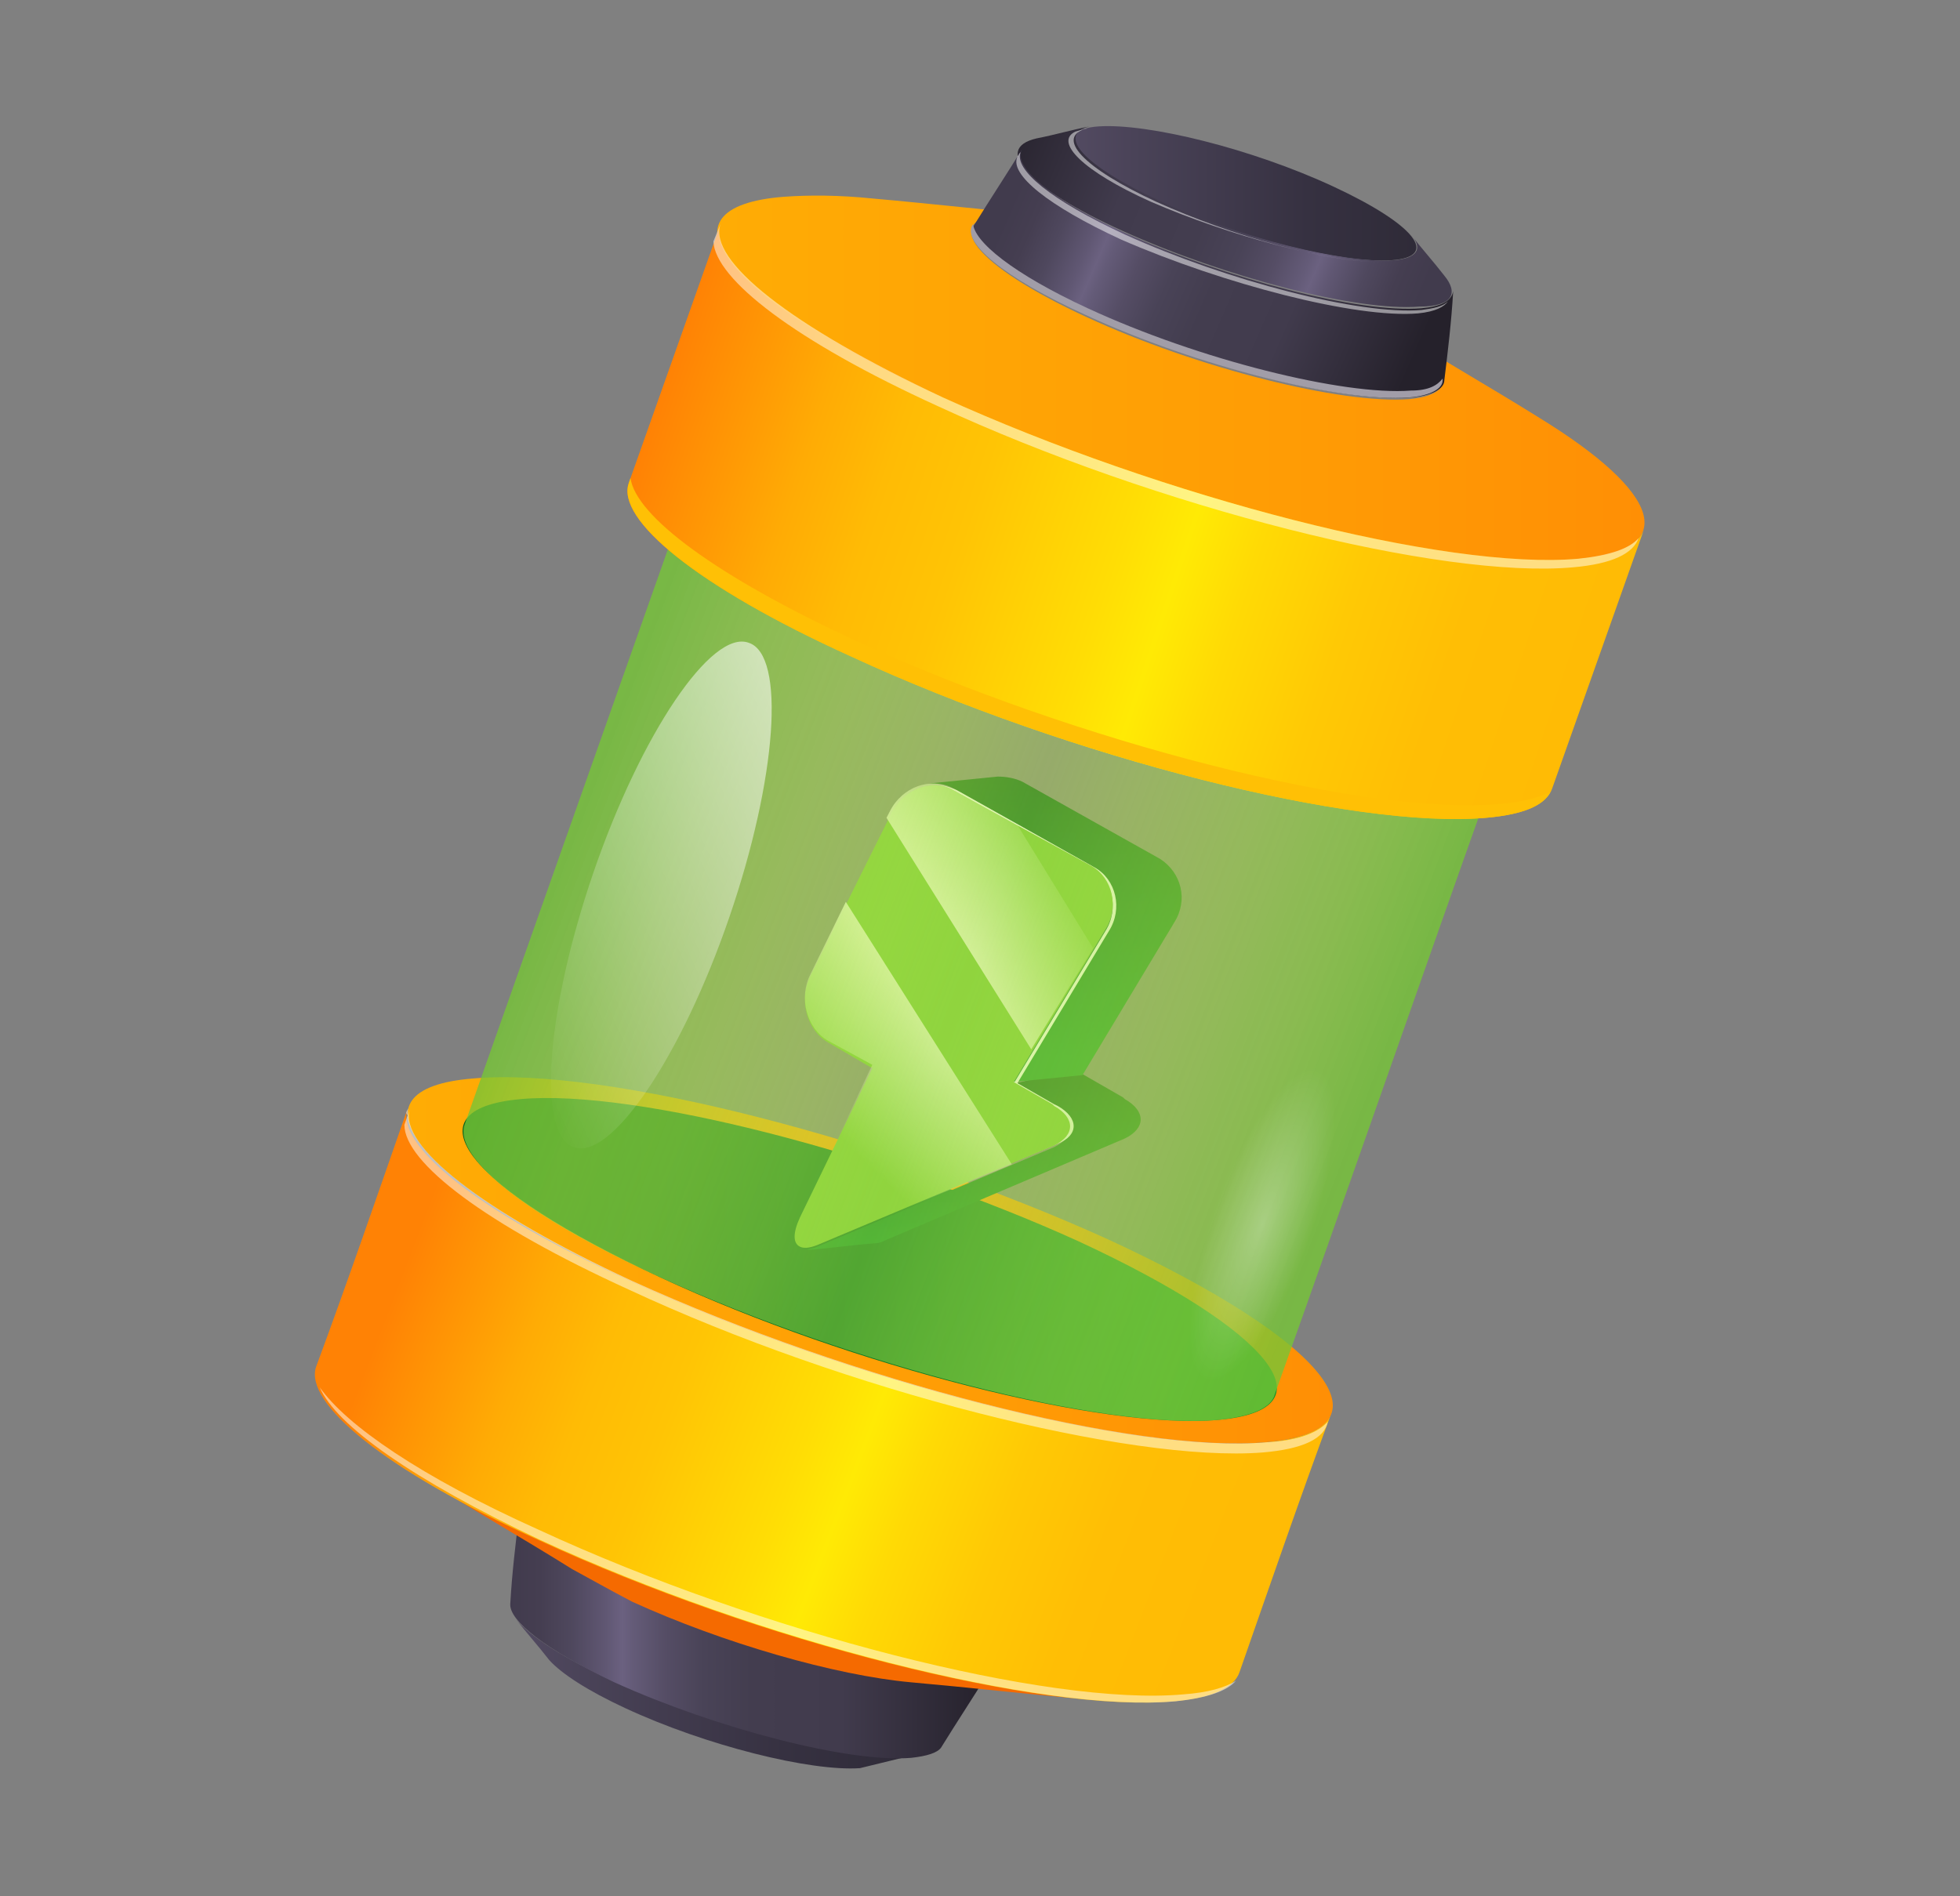 <svg width="31" height="30" viewBox="0 0 31 30" fill="none" xmlns="http://www.w3.org/2000/svg">
<rect x="0" y="0" width="31" height="30" fill="#808080" stroke="none"/>
<path d="M8.687 26.263C8.519 26.046 8.324 25.828 8.156 25.611C8.38 25.883 8.91 26.235 9.692 26.588C11.312 27.321 13.406 27.864 14.384 27.782L13.602 27.973C12.82 28.027 11.172 27.62 9.888 27.023C9.301 26.751 8.882 26.48 8.687 26.263Z" fill="url(#paint0_linear_7200_10112)"/>
<path d="M15.136 26.616C14.075 26.697 11.785 26.127 10.026 25.313C8.825 24.77 8.183 24.255 8.211 23.956C8.155 24.417 8.099 24.879 8.071 25.367C8.043 25.639 8.63 26.1 9.719 26.616C11.339 27.349 13.433 27.891 14.41 27.81C14.662 27.783 14.829 27.729 14.885 27.647C15.136 27.24 15.388 26.86 15.639 26.453C15.555 26.534 15.388 26.589 15.136 26.616Z" fill="url(#paint1_linear_7200_10112)"/>
<path d="M9.049 24.824C8.268 24.336 7.458 23.874 6.676 23.386C7.178 23.711 7.821 24.037 8.547 24.363C11.367 25.666 14.886 26.67 17.204 26.887C16.282 26.805 15.333 26.697 14.411 26.615C13.21 26.507 11.423 25.991 9.999 25.34C9.636 25.15 9.301 24.96 9.049 24.824Z" fill="#F56A00"/>
<path d="M20.024 22.817C17.93 23.007 13.434 21.84 9.971 20.265C7.514 19.153 6.229 18.094 6.452 17.524C5.978 18.881 5.503 20.265 5 21.622C4.805 22.192 6.061 23.251 8.519 24.364C11.982 25.965 16.478 27.105 18.572 26.915C19.186 26.86 19.522 26.698 19.605 26.453C20.08 25.096 20.555 23.712 21.058 22.355C20.974 22.6 20.639 22.762 20.024 22.817Z" fill="url(#paint2_linear_7200_10112)"/>
<g opacity="0.5">
<path d="M6.426 17.606C6.426 17.633 6.454 17.633 6.454 17.66C6.454 17.606 6.454 17.551 6.482 17.497C6.454 17.551 6.426 17.578 6.426 17.606Z" fill="white"/>
<path d="M18.712 26.806C16.59 26.996 12.038 25.829 8.519 24.201C6.648 23.36 5.476 22.545 5.057 21.948C5.308 22.545 6.537 23.414 8.547 24.364C12.01 25.965 16.506 27.105 18.601 26.915C19.103 26.861 19.41 26.752 19.55 26.589C19.382 26.698 19.103 26.779 18.712 26.806Z" fill="white"/>
</g>
<path d="M20.024 22.816C17.929 23.006 13.433 21.839 9.97 20.265C6.536 18.663 5.419 17.225 7.485 17.062C9.579 16.872 14.075 18.039 17.538 19.613C21.001 21.215 22.118 22.626 20.024 22.816Z" fill="url(#paint3_linear_7200_10112)"/>
<path opacity="0.5" d="M19.968 22.979C20.611 22.924 20.946 22.762 21.002 22.49C20.862 22.653 20.555 22.789 20.052 22.816C17.958 23.006 13.462 21.839 9.999 20.265C7.597 19.152 6.313 18.121 6.48 17.551C6.452 17.632 6.424 17.714 6.396 17.795C6.396 18.392 7.681 19.369 9.943 20.401C13.378 22.002 17.874 23.142 19.968 22.979Z" fill="white"/>
<path d="M19.271 22.463C21.114 22.3 20.109 21.052 17.065 19.641C14.021 18.256 10.056 17.225 8.24 17.388C6.397 17.551 7.403 18.799 10.447 20.211C13.49 21.622 17.456 22.626 19.271 22.463Z" fill="url(#paint4_linear_7200_10112)"/>
<path d="M17.79 17.388L17.762 17.361L17.148 17.008L16.98 16.927L16.031 17.144L16.645 17.497L16.673 17.524C17.008 17.714 17.008 17.985 16.673 18.148L12.931 19.722C12.875 19.749 12.819 19.749 12.764 19.776C13.127 19.749 13.49 19.695 13.853 19.668C13.909 19.668 13.964 19.641 14.02 19.614L17.79 18.012C18.125 17.849 18.125 17.578 17.79 17.388Z" fill="url(#paint5_linear_7200_10112)"/>
<path d="M18.35 13.589L16.172 12.368C16.06 12.313 15.92 12.286 15.78 12.286L14.691 12.395C14.831 12.395 14.943 12.395 15.082 12.476L17.261 13.697C17.596 13.887 17.707 14.349 17.484 14.702L16.032 17.117L17.121 17.009L18.573 14.593C18.797 14.24 18.685 13.806 18.35 13.589Z" fill="url(#paint6_linear_7200_10112)"/>
<path d="M16.73 17.497L16.674 17.47L16.059 17.117H16.003L16.618 17.47L16.646 17.497C16.981 17.687 16.981 17.959 16.646 18.121L12.932 19.668L16.73 18.094C17.065 17.959 17.065 17.687 16.73 17.497Z" fill="white"/>
<path d="M17.539 14.729C17.763 14.376 17.651 13.915 17.316 13.725L15.138 12.503C15.026 12.449 14.914 12.422 14.803 12.422C14.886 12.422 14.998 12.449 15.082 12.503L17.26 13.725C17.595 13.915 17.707 14.376 17.484 14.729L16.032 17.144H16.087L17.539 14.729Z" fill="white"/>
<path d="M17.26 13.698C17.595 13.888 17.707 14.349 17.483 14.702L16.031 17.117L16.645 17.47L16.673 17.497C17.009 17.687 17.009 17.959 16.673 18.121L12.931 19.695C12.792 19.75 12.708 19.75 12.652 19.723C12.54 19.668 12.54 19.506 12.652 19.261L13.797 16.9L13.099 16.493C12.764 16.303 12.624 15.815 12.82 15.434L14.104 12.856C14.3 12.476 14.747 12.313 15.082 12.503L17.26 13.698Z" fill="#75C536"/>
<path d="M16.088 13.046L15.055 12.476C14.72 12.286 14.273 12.449 14.077 12.829L14.021 12.938L16.311 16.601L17.289 15L16.088 13.046Z" fill="url(#paint7_linear_7200_10112)"/>
<path d="M13.378 14.268L12.82 15.408C12.624 15.787 12.764 16.276 13.099 16.466L13.797 16.846L13.015 18.501L13.49 19.261C13.574 19.288 13.63 19.343 13.713 19.37L16.003 18.42L13.378 14.268Z" fill="url(#paint8_linear_7200_10112)"/>
<path opacity="0.8" d="M22.761 12.584C20.918 12.747 16.981 11.743 13.937 10.332C11.787 9.354 10.67 8.432 10.837 7.916L7.347 17.795C7.179 18.311 8.296 19.233 10.446 20.21C13.49 21.595 17.456 22.626 19.271 22.463C19.801 22.409 20.108 22.273 20.164 22.056C21.337 18.772 22.482 15.461 23.655 12.177C23.599 12.394 23.292 12.53 22.761 12.584Z" fill="url(#paint9_linear_7200_10112)"/>
<path d="M24.353 6.614C23.571 6.125 22.761 5.664 21.979 5.175C22.956 5.772 23.124 6.234 22.286 6.315C21.225 6.396 18.935 5.827 17.176 5.012C15.416 4.198 14.83 3.465 15.891 3.384C16.087 3.357 16.338 3.384 16.589 3.411C15.668 3.33 14.718 3.221 13.797 3.14C13.266 3.085 12.791 3.085 12.4 3.113C10.306 3.275 11.423 4.714 14.886 6.315C18.349 7.916 22.845 9.056 24.939 8.866C26.615 8.703 26.252 7.781 24.353 6.614Z" fill="url(#paint10_linear_7200_10112)"/>
<path d="M22.008 4.117C21.226 4.171 19.578 3.764 18.294 3.167C17.009 2.57 16.618 2.054 17.372 2C18.154 1.946 19.802 2.353 21.086 2.95C22.371 3.547 22.79 4.063 22.008 4.117Z" fill="url(#paint11_linear_7200_10112)"/>
<path d="M22.844 4.361C22.677 4.144 22.481 3.927 22.314 3.71C22.509 3.927 22.425 4.09 22.035 4.117C21.253 4.171 19.605 3.764 18.32 3.167C17.148 2.624 16.701 2.136 17.231 2C16.952 2.054 16.673 2.136 16.393 2.19C15.695 2.353 16.254 2.977 17.762 3.656C19.382 4.388 21.476 4.931 22.453 4.85C22.984 4.85 23.068 4.633 22.844 4.361Z" fill="url(#paint12_linear_7200_10112)"/>
<path opacity="0.5" d="M21.811 4.144C20.973 4.144 19.493 3.737 18.292 3.194C17.119 2.652 16.672 2.163 17.203 2.027C17.147 2.054 17.091 2.054 17.008 2.082C16.672 2.244 17.119 2.706 18.208 3.194C19.465 3.737 21.001 4.144 21.811 4.144Z" fill="white"/>
<path d="M22.481 4.877C21.504 4.958 19.41 4.415 17.79 3.682C16.589 3.14 16.003 2.624 16.17 2.353C15.919 2.76 15.668 3.14 15.416 3.547C15.221 3.818 15.891 4.388 17.203 4.985C18.963 5.799 21.253 6.369 22.314 6.288C22.649 6.261 22.844 6.152 22.844 6.016C22.9 5.555 22.956 5.094 22.984 4.605C22.956 4.768 22.789 4.849 22.481 4.877Z" fill="url(#paint13_linear_7200_10112)"/>
<path opacity="0.5" d="M22.427 4.958C22.706 4.931 22.846 4.85 22.901 4.768C22.818 4.85 22.678 4.877 22.483 4.904C21.505 4.986 19.411 4.443 17.791 3.71C16.618 3.167 16.032 2.679 16.143 2.407C16.143 2.407 16.143 2.407 16.116 2.434C16.116 2.462 16.088 2.462 16.088 2.489C15.976 2.76 16.562 3.249 17.735 3.791C19.355 4.497 21.449 5.04 22.427 4.958Z" fill="white"/>
<path d="M22.314 6.179C21.253 6.261 18.963 5.691 17.204 4.877C16.031 4.334 15.389 3.818 15.389 3.52V3.547C15.193 3.818 15.864 4.388 17.176 4.985C18.935 5.799 21.225 6.369 22.287 6.288C22.622 6.261 22.817 6.152 22.817 6.016C22.817 6.016 22.817 6.016 22.817 5.989C22.733 6.098 22.594 6.179 22.314 6.179Z" fill="#A19DA8"/>
<path d="M24.968 8.839C22.873 9.029 18.377 7.862 14.914 6.288C12.457 5.175 11.172 4.117 11.396 3.547L9.944 7.645C9.748 8.215 11.005 9.273 13.462 10.386C16.925 11.987 21.421 13.127 23.515 12.937C24.13 12.883 24.465 12.72 24.549 12.476L26.001 8.378C25.917 8.622 25.582 8.785 24.968 8.839Z" fill="url(#paint14_linear_7200_10112)"/>
<path d="M23.711 12.72C21.589 12.91 17.037 11.743 13.546 10.142C11.312 9.11 10.055 8.161 9.972 7.563L9.944 7.645C9.748 8.215 11.005 9.273 13.462 10.386C16.925 11.987 21.421 13.127 23.515 12.937C24.102 12.883 24.409 12.747 24.521 12.53C24.353 12.611 24.074 12.693 23.711 12.72Z" fill="#FFC005"/>
<path opacity="0.5" d="M11.395 3.547L11.283 3.818C11.311 4.415 12.568 5.392 14.83 6.424C18.293 8.025 22.788 9.165 24.883 8.975C25.497 8.921 25.832 8.758 25.916 8.513C25.777 8.676 25.469 8.785 24.967 8.839C22.872 9.029 18.376 7.862 14.914 6.288C12.484 5.148 11.199 4.117 11.395 3.547Z" fill="white"/>
<path opacity="0.7" d="M11.535 14.512C10.781 16.71 9.664 18.366 9.078 18.149C8.491 17.959 8.631 16.005 9.385 13.806C10.139 11.608 11.256 9.952 11.842 10.169C12.429 10.36 12.289 12.314 11.535 14.512Z" fill="url(#paint15_linear_7200_10112)"/>
<path opacity="0.3" d="M19.186 19.072C19.745 17.633 20.527 16.602 20.973 16.765C21.42 16.928 21.308 18.203 20.778 19.642C20.219 21.08 19.438 22.111 18.991 21.949C18.544 21.786 18.656 20.483 19.186 19.072Z" fill="url(#paint16_radial_7200_10112)"/>
<defs>
<linearGradient id="paint0_linear_7200_10112" x1="8.166" y1="26.808" x2="14.402" y2="26.808" gradientUnits="userSpaceOnUse">
<stop stop-color="#524A61"/>
<stop offset="0.172" stop-color="#4A4358"/>
<stop offset="0.68" stop-color="#363141"/>
<stop offset="1" stop-color="#2F2B38"/>
</linearGradient>
<linearGradient id="paint1_linear_7200_10112" x1="8.046" y1="25.881" x2="15.629" y2="25.881" gradientUnits="userSpaceOnUse">
<stop stop-color="#413B4D"/>
<stop offset="0.065" stop-color="#453E51"/>
<stop offset="0.133" stop-color="#4F485E"/>
<stop offset="0.203" stop-color="#605773"/>
<stop offset="0.237" stop-color="#6B6180"/>
<stop offset="0.259" stop-color="#645B78"/>
<stop offset="0.327" stop-color="#554D65"/>
<stop offset="0.407" stop-color="#494357"/>
<stop offset="0.507" stop-color="#433D4F"/>
<stop offset="0.694" stop-color="#413B4D"/>
<stop offset="1" stop-color="#25212B"/>
</linearGradient>
<linearGradient id="paint2_linear_7200_10112" x1="6.283" y1="20.321" x2="19.194" y2="25.276" gradientUnits="userSpaceOnUse">
<stop stop-color="#FF8205"/>
<stop offset="0.161" stop-color="#FFAB05"/>
<stop offset="0.247" stop-color="#FFBB05"/>
<stop offset="0.342" stop-color="#FFC405"/>
<stop offset="0.499" stop-color="#FFDD05"/>
<stop offset="0.565" stop-color="#FFEA05"/>
<stop offset="0.636" stop-color="#FFDA05"/>
<stop offset="0.744" stop-color="#FFC905"/>
<stop offset="0.861" stop-color="#FFBE05"/>
<stop offset="1" stop-color="#FFBB05"/>
</linearGradient>
<linearGradient id="paint3_linear_7200_10112" x1="6.443" y1="19.933" x2="21.087" y2="19.933" gradientUnits="userSpaceOnUse">
<stop stop-color="#FFAC05"/>
<stop offset="0.614" stop-color="#FF9C05"/>
<stop offset="1" stop-color="#FF8F05"/>
</linearGradient>
<linearGradient id="paint4_linear_7200_10112" x1="7.333" y1="19.933" x2="20.2" y2="19.933" gradientUnits="userSpaceOnUse">
<stop stop-color="#0B611B"/>
<stop offset="1" stop-color="#119129"/>
</linearGradient>
<linearGradient id="paint5_linear_7200_10112" x1="15.409" y1="17.141" x2="15.409" y2="19.628" gradientUnits="userSpaceOnUse">
<stop stop-color="#0B611B"/>
<stop offset="1" stop-color="#119129"/>
</linearGradient>
<linearGradient id="paint6_linear_7200_10112" x1="16.732" y1="12.397" x2="16.569" y2="16.726" gradientUnits="userSpaceOnUse">
<stop stop-color="#0B611B"/>
<stop offset="1" stop-color="#119129"/>
</linearGradient>
<linearGradient id="paint7_linear_7200_10112" x1="14.623" y1="14.919" x2="17.084" y2="13.653" gradientUnits="userSpaceOnUse">
<stop stop-color="#FFFDEE"/>
<stop offset="1" stop-color="#FFFDEE" stop-opacity="0"/>
</linearGradient>
<linearGradient id="paint8_linear_7200_10112" x1="15.25" y1="15.798" x2="13.18" y2="17.881" gradientUnits="userSpaceOnUse">
<stop stop-color="#FFFDEE"/>
<stop offset="1" stop-color="#FFFDEE" stop-opacity="0"/>
</linearGradient>
<linearGradient id="paint9_linear_7200_10112" x1="8.953" y1="13.356" x2="21.44" y2="18.084" gradientUnits="userSpaceOnUse">
<stop stop-color="#75C536"/>
<stop offset="0.128" stop-color="#92D53F" stop-opacity="0.872"/>
<stop offset="0.256" stop-color="#A7E146" stop-opacity="0.744"/>
<stop offset="0.382" stop-color="#B4E94A" stop-opacity="0.619"/>
<stop offset="0.5" stop-color="#B8EB4B" stop-opacity="0.5"/>
<stop offset="0.61" stop-color="#B3E849" stop-opacity="0.61"/>
<stop offset="0.748" stop-color="#A3DF44" stop-opacity="0.748"/>
<stop offset="0.901" stop-color="#8AD13C" stop-opacity="0.901"/>
<stop offset="1" stop-color="#75C536"/>
</linearGradient>
<linearGradient id="paint10_linear_7200_10112" x1="11.367" y1="5.953" x2="26.011" y2="5.953" gradientUnits="userSpaceOnUse">
<stop stop-color="#FFAC05"/>
<stop offset="0.614" stop-color="#FF9C05"/>
<stop offset="1" stop-color="#FF8F05"/>
</linearGradient>
<linearGradient id="paint11_linear_7200_10112" x1="17.007" y1="3.067" x2="22.404" y2="3.067" gradientUnits="userSpaceOnUse">
<stop stop-color="#524A61"/>
<stop offset="0.172" stop-color="#4A4358"/>
<stop offset="0.68" stop-color="#363141"/>
<stop offset="1" stop-color="#2F2B38"/>
</linearGradient>
<linearGradient id="paint12_linear_7200_10112" x1="22.492" y1="4.677" x2="15.849" y2="1.904" gradientUnits="userSpaceOnUse">
<stop stop-color="#413B4D"/>
<stop offset="0.065" stop-color="#453E51"/>
<stop offset="0.133" stop-color="#4F485E"/>
<stop offset="0.203" stop-color="#605773"/>
<stop offset="0.237" stop-color="#6B6180"/>
<stop offset="0.259" stop-color="#645B78"/>
<stop offset="0.327" stop-color="#554D65"/>
<stop offset="0.407" stop-color="#494357"/>
<stop offset="0.507" stop-color="#433D4F"/>
<stop offset="0.694" stop-color="#413B4D"/>
<stop offset="1" stop-color="#25212B"/>
</linearGradient>
<linearGradient id="paint13_linear_7200_10112" x1="16.013" y1="3.154" x2="22.274" y2="5.884" gradientUnits="userSpaceOnUse">
<stop stop-color="#413B4D"/>
<stop offset="0.065" stop-color="#453E51"/>
<stop offset="0.133" stop-color="#4F485E"/>
<stop offset="0.203" stop-color="#605773"/>
<stop offset="0.237" stop-color="#6B6180"/>
<stop offset="0.259" stop-color="#645B78"/>
<stop offset="0.327" stop-color="#554D65"/>
<stop offset="0.407" stop-color="#494357"/>
<stop offset="0.507" stop-color="#433D4F"/>
<stop offset="0.694" stop-color="#413B4D"/>
<stop offset="1" stop-color="#25212B"/>
</linearGradient>
<linearGradient id="paint14_linear_7200_10112" x1="10.39" y1="6.432" x2="24.901" y2="11.27" gradientUnits="userSpaceOnUse">
<stop stop-color="#FF8205"/>
<stop offset="0.161" stop-color="#FFAB05"/>
<stop offset="0.247" stop-color="#FFBB05"/>
<stop offset="0.342" stop-color="#FFC405"/>
<stop offset="0.499" stop-color="#FFDD05"/>
<stop offset="0.565" stop-color="#FFEA05"/>
<stop offset="0.636" stop-color="#FFDA05"/>
<stop offset="0.744" stop-color="#FFC905"/>
<stop offset="0.861" stop-color="#FFBE05"/>
<stop offset="1" stop-color="#FFBB05"/>
</linearGradient>
<linearGradient id="paint15_linear_7200_10112" x1="7.591" y1="15.418" x2="14.251" y2="12.345" gradientUnits="userSpaceOnUse">
<stop stop-color="white" stop-opacity="0"/>
<stop offset="0.968" stop-color="white" stop-opacity="0.968"/>
<stop offset="1" stop-color="white"/>
</linearGradient>
<radialGradient id="paint16_radial_7200_10112" cx="0" cy="0" r="1" gradientUnits="userSpaceOnUse" gradientTransform="translate(19.963 19.37) rotate(-160.232) scale(0.784 2.607)">
<stop stop-color="white"/>
<stop offset="1" stop-color="white" stop-opacity="0"/>
</radialGradient>
</defs>
</svg>
